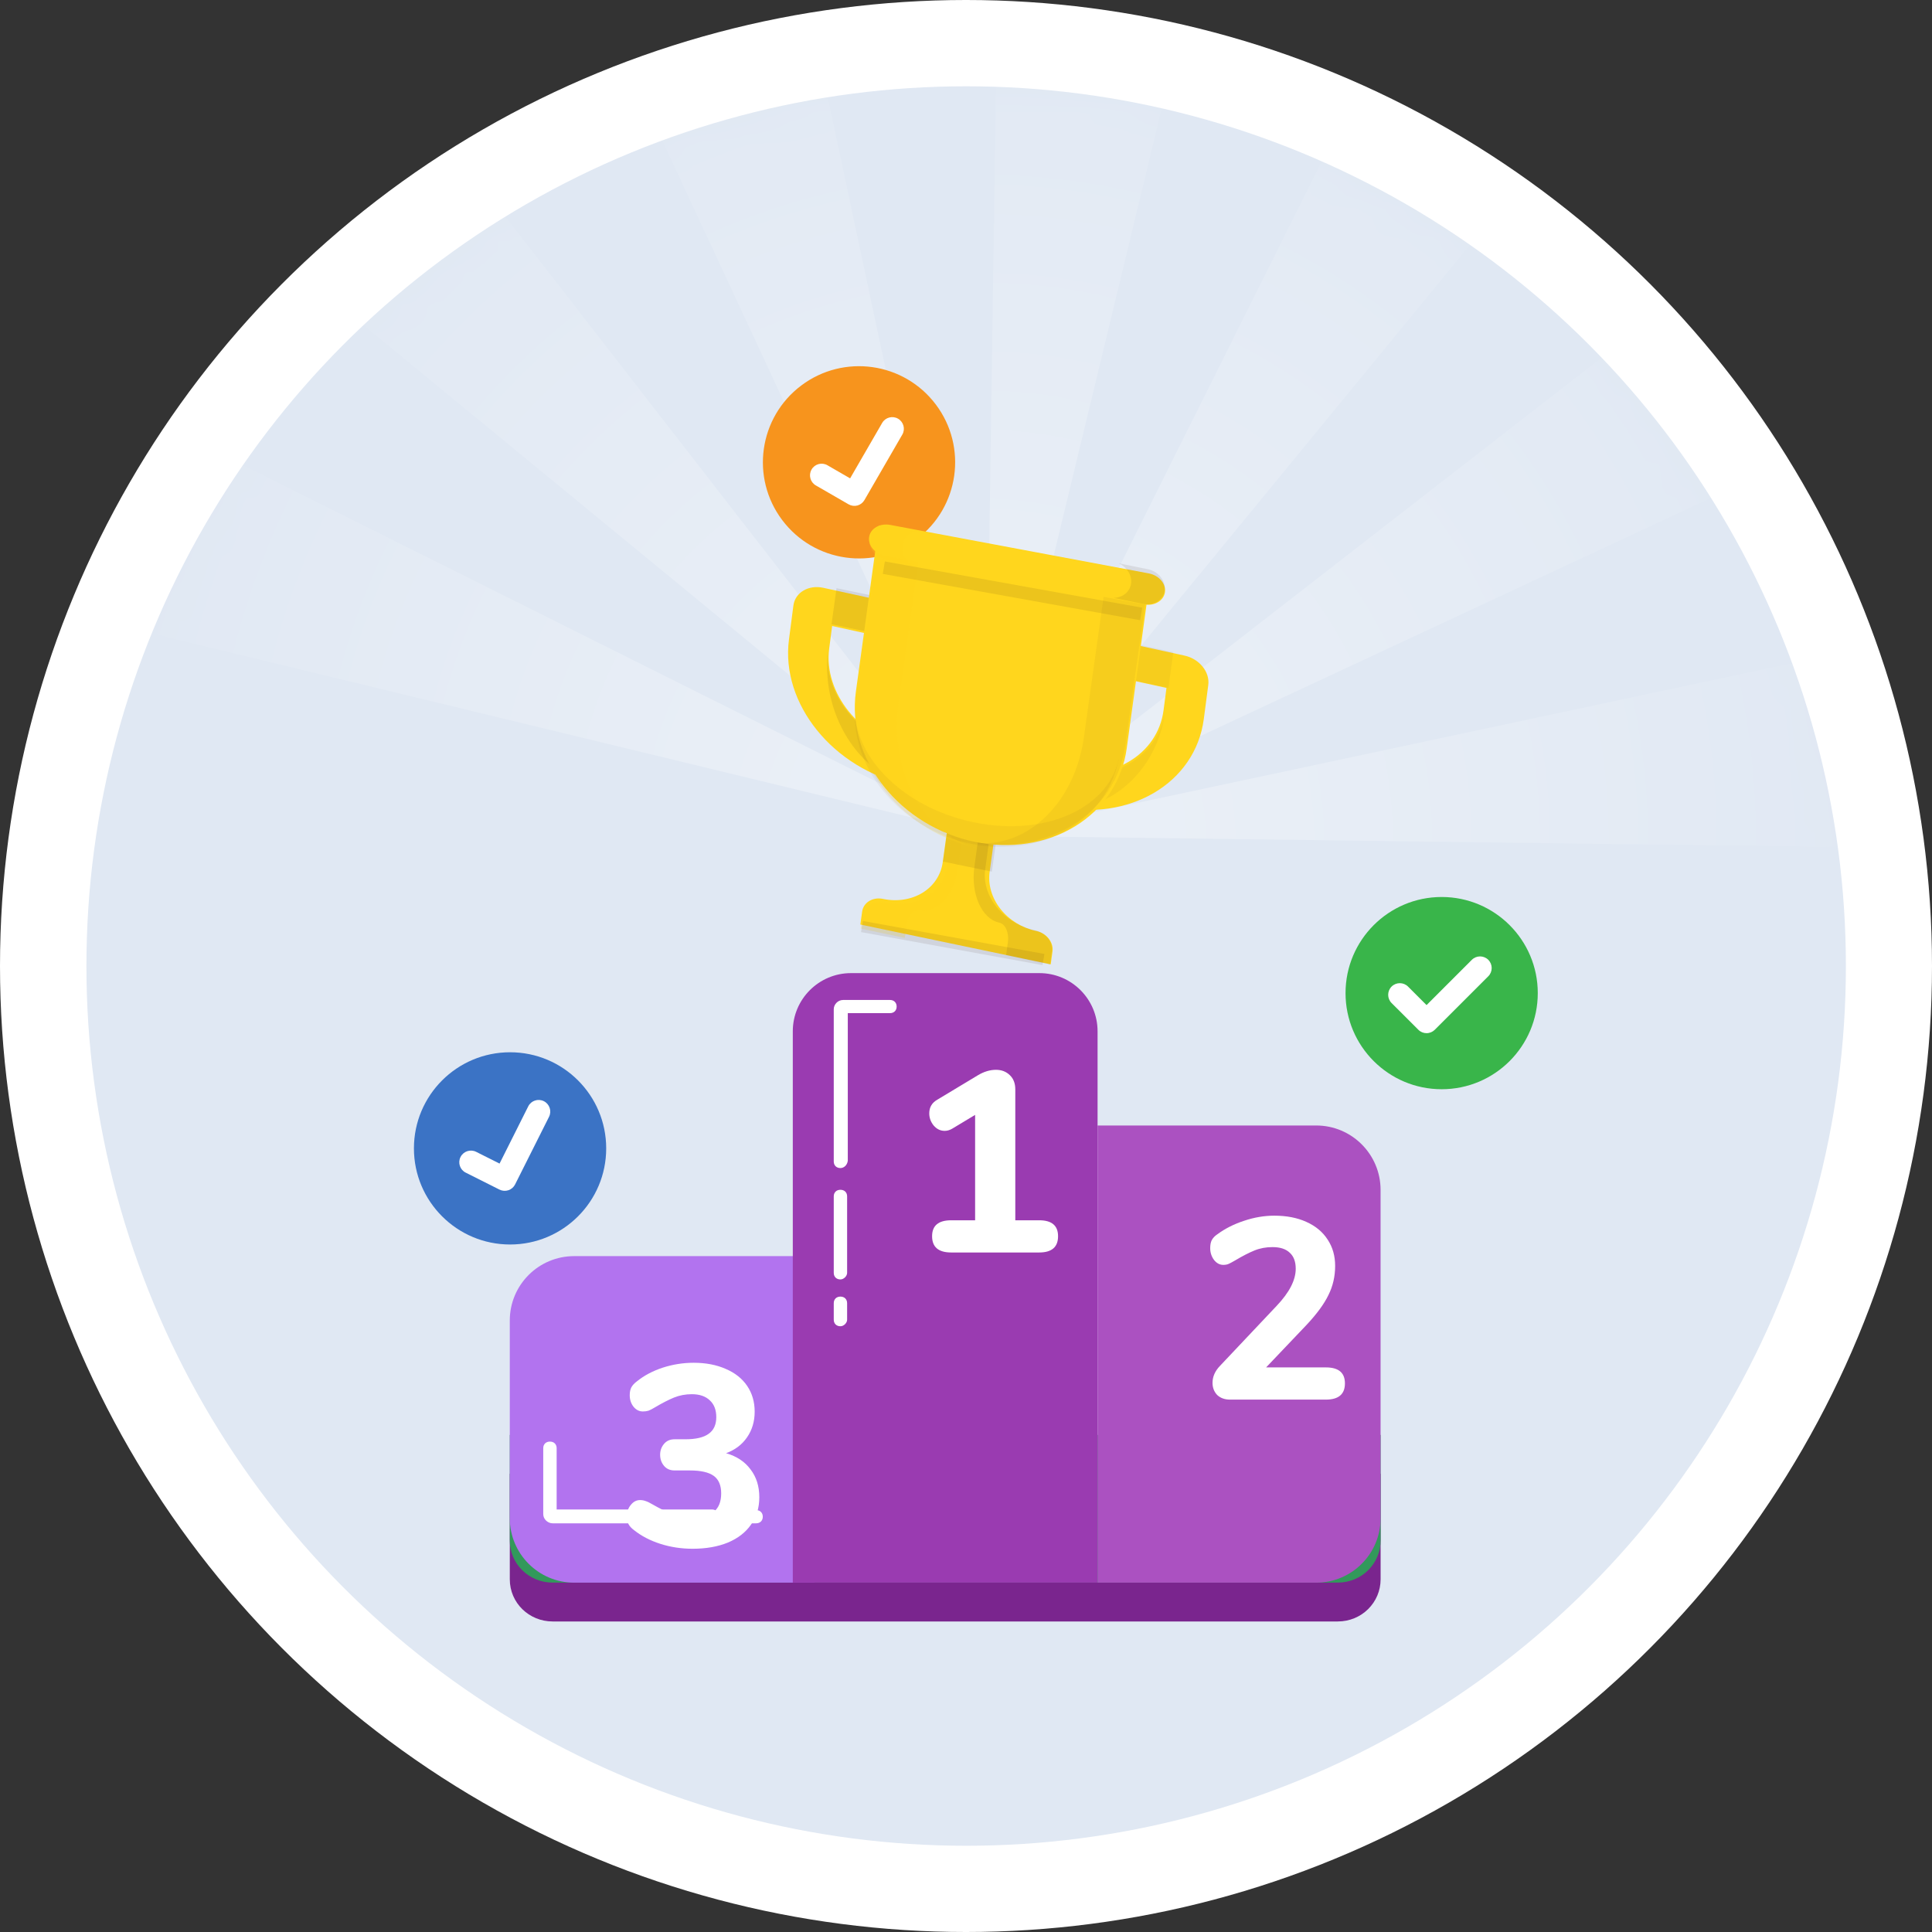 <svg width="60" height="60" viewBox="0 0 60 60" fill="none" xmlns="http://www.w3.org/2000/svg">
<rect x="0" y="0" width="60" height="60" fill="#333333" stroke="none"/>
<circle cx="30" cy="30" r="30" fill="white"/>
<circle cx="30.005" cy="30.001" r="27.321" fill="#E0E8F3"/>
<mask id="mask0_393_6929" style="mask-type:alpha" maskUnits="userSpaceOnUse" x="2" y="2" width="56" height="56">
<circle cx="30.003" cy="30.001" r="27.321" fill="#E0E8F3"/>
</mask>
<g mask="url(#mask0_393_6929)">
<path opacity="0.3" d="M-0.946 18.305C-0.374 15.938 0.47 13.633 1.559 11.454L29.319 25.326C29.273 25.414 29.241 25.508 29.217 25.605L-0.946 18.305ZM5.513 5.356C7.05 3.486 8.797 1.785 10.709 0.301L29.736 24.819C29.647 24.89 29.565 24.969 29.492 25.056L5.513 5.356ZM16.913 -3.483C19.12 -4.511 21.448 -5.291 23.828 -5.797L30.293 24.558C30.198 24.578 30.103 24.61 30.014 24.651L16.913 -3.483ZM30.612 24.526L31.062 -6.506L31.078 -6.505C33.495 -6.47 35.908 -6.166 38.244 -5.602L30.958 24.567C30.853 24.541 30.745 24.528 30.629 24.526L30.612 24.526ZM31.234 24.668L45.096 -3.1C47.267 -2.017 49.317 -0.685 51.193 0.854L31.504 24.844C31.422 24.774 31.331 24.717 31.234 24.668ZM31.742 25.086L56.252 6.047C57.742 7.964 59.016 10.05 60.038 12.246L31.91 25.361C31.867 25.266 31.81 25.173 31.742 25.086ZM32.006 25.642L62.358 19.164C62.862 21.527 63.102 23.956 63.069 26.384L32.037 25.976C32.036 25.857 32.026 25.748 32.006 25.642Z" fill="url(#paint0_radial_393_6929)"/>
<path d="M15.841 38.649C17.489 38.649 18.826 37.312 18.826 35.664C18.826 34.015 17.489 32.679 15.841 32.679C14.192 32.679 12.855 34.015 12.855 35.664C12.855 37.312 14.192 38.649 15.841 38.649Z" fill="#3B73C5"/>
<path fill-rule="evenodd" clip-rule="evenodd" d="M16.89 34.198C17.068 34.288 17.14 34.505 17.051 34.683L15.997 36.783C15.954 36.869 15.879 36.934 15.788 36.964C15.697 36.994 15.598 36.987 15.512 36.944L14.463 36.417C14.284 36.328 14.212 36.111 14.302 35.932C14.391 35.754 14.608 35.682 14.787 35.771L15.514 36.136L16.405 34.359C16.494 34.181 16.711 34.109 16.89 34.198Z" fill="white"/>
<path d="M44.772 33.827C46.421 33.827 47.757 32.491 47.757 30.842C47.757 29.194 46.421 27.857 44.772 27.857C43.124 27.857 41.787 29.194 41.787 30.842C41.787 32.491 43.124 33.827 44.772 33.827Z" fill="#39B54A"/>
<path fill-rule="evenodd" clip-rule="evenodd" d="M46.22 29.808C46.361 29.95 46.361 30.178 46.22 30.319L44.559 31.98C44.491 32.048 44.399 32.086 44.303 32.086C44.207 32.086 44.115 32.048 44.048 31.98L43.217 31.15C43.076 31.009 43.076 30.78 43.217 30.639C43.358 30.498 43.587 30.498 43.728 30.639L44.303 31.214L45.709 29.808C45.85 29.667 46.079 29.667 46.22 29.808Z" fill="white"/>
<path d="M28.471 16.744C29.789 15.753 30.055 13.882 29.064 12.564C28.073 11.246 26.202 10.981 24.884 11.972C23.566 12.962 23.301 14.834 24.292 16.151C25.282 17.469 27.154 17.735 28.471 16.744Z" fill="#F7941D"/>
<path fill-rule="evenodd" clip-rule="evenodd" d="M27.89 13.003C28.062 13.103 28.122 13.324 28.022 13.496L26.846 15.53C26.798 15.613 26.719 15.674 26.627 15.699C26.534 15.723 26.436 15.71 26.353 15.662L25.336 15.075C25.163 14.975 25.104 14.754 25.204 14.581C25.303 14.408 25.524 14.349 25.697 14.449L26.401 14.856L27.396 13.135C27.496 12.962 27.717 12.903 27.89 13.003Z" fill="white"/>
</g>
<path d="M32.182 28.912C31.744 28.82 31.345 28.576 31.074 28.233C30.802 27.89 30.68 27.477 30.734 27.084L31.216 23.593L29.759 23.288L29.277 26.779C29.223 27.172 28.997 27.513 28.649 27.726C28.301 27.939 27.859 28.008 27.421 27.916C27.268 27.884 27.115 27.908 26.993 27.982C26.872 28.056 26.793 28.175 26.774 28.312L26.719 28.712L32.631 29.949L32.686 29.549C32.705 29.412 32.663 29.268 32.568 29.148C32.473 29.029 32.335 28.944 32.182 28.912Z" fill="#FFD61D"/>
<path opacity="0.1" d="M32.133 28.887C31.67 28.788 31.249 28.535 30.961 28.181C30.672 27.828 30.541 27.403 30.596 27.002L31.083 23.434L30.746 23.363L30.259 26.93C30.145 27.767 30.491 28.538 31.032 28.653C31.221 28.693 31.341 28.961 31.302 29.253L31.246 29.662L32.612 29.952L32.668 29.543C32.687 29.403 32.641 29.255 32.541 29.132C32.44 29.009 32.293 28.921 32.133 28.887Z" fill="#3C2415"/>
<path opacity="0.2" d="M28.567 28.265C29.107 28.38 29.638 27.794 29.752 26.957L30.239 23.39L29.903 23.319L29.416 26.886C29.361 27.288 29.125 27.634 28.759 27.849C28.394 28.064 27.929 28.129 27.466 28.031C27.305 27.997 27.143 28.02 27.016 28.095C26.889 28.169 26.807 28.29 26.787 28.43L26.732 28.839L28.1 29.129L28.156 28.72C28.195 28.429 28.378 28.225 28.567 28.265Z" fill="#FFD61D"/>
<path opacity="0.1" d="M31.309 23.48L29.791 23.168L29.284 26.757L30.802 27.069L31.309 23.48Z" fill="#3C2415"/>
<path d="M32.942 20.647L32.521 23.857L32.933 23.947C34.517 24.293 35.953 23.445 36.135 22.058L36.226 21.364L32.942 20.647ZM31.836 19.279L36.786 20.36C37.247 20.46 37.577 20.869 37.524 21.272L37.385 22.331C37.123 24.325 35.066 25.539 32.789 25.042L31.127 24.679L31.836 19.279Z" fill="#FFD61D"/>
<path opacity="0.1" d="M36.192 22.07C36.1 22.749 35.708 23.334 35.102 23.699C34.495 24.063 33.725 24.176 32.959 24.013L32.273 23.866L32.713 20.599L36.287 21.363L36.437 20.249L31.877 19.274L31.137 24.77L32.447 25.05C34.242 25.434 35.919 24.099 36.192 22.07Z" fill="#3C2415" fill-opacity="0.5"/>
<path d="M25.843 19.441L25.752 20.135C25.57 21.522 26.71 22.932 28.294 23.278L28.706 23.368L29.127 20.158L25.843 19.441ZM25.57 18.255L30.52 19.336L29.812 24.736L28.15 24.373C25.873 23.876 24.24 21.857 24.502 19.862L24.64 18.803C24.694 18.4 25.11 18.154 25.57 18.255Z" fill="#FFD61D"/>
<path opacity="0.1" d="M25.726 20.098C25.632 20.781 25.845 21.499 26.316 22.094C26.788 22.689 27.48 23.113 28.241 23.273L28.922 23.416L29.375 20.13L25.824 19.387L25.979 18.266L30.511 19.214L29.748 24.742L28.446 24.47C26.661 24.096 25.444 22.139 25.726 20.098Z" fill="#3C2415"/>
<path d="M34.99 23.249C34.852 24.25 34.276 25.117 33.39 25.66C32.504 26.203 31.379 26.377 30.264 26.143C29.149 25.91 28.134 25.288 27.443 24.415C26.752 23.542 26.441 22.49 26.579 21.489L27.291 16.323L35.702 18.083L34.99 23.249Z" fill="#FFD61D"/>
<path opacity="0.2" d="M27.902 21.863L28.644 16.581L27.361 16.316L26.619 21.598C26.548 22.105 26.59 22.63 26.742 23.143C26.895 23.657 27.155 24.148 27.508 24.59C27.861 25.032 28.3 25.415 28.8 25.717C29.3 26.02 29.851 26.236 30.421 26.354C28.73 26.005 27.603 23.994 27.902 21.863Z" fill="#FFD61D"/>
<path opacity="0.1" d="M34.402 17.625L33.66 22.907C33.361 25.039 31.749 26.484 30.058 26.135C31.209 26.372 32.371 26.194 33.288 25.638C34.204 25.083 34.799 24.196 34.943 23.172L35.685 17.89L34.402 17.625Z" fill="#3C2415" fill-opacity="0.5"/>
<path opacity="0.1" d="M30.161 26.205C31.246 26.427 32.342 26.259 33.205 25.738C34.069 25.217 34.631 24.385 34.767 23.425C34.536 25.057 32.515 26.005 30.255 25.541C27.995 25.079 26.349 23.38 26.58 21.748C26.513 22.224 26.552 22.716 26.695 23.197C26.839 23.678 27.084 24.139 27.416 24.552C27.749 24.966 28.162 25.325 28.633 25.609C29.104 25.892 29.623 26.095 30.161 26.205Z" fill="#3C2415" fill-opacity="0.5"/>
<path d="M35.674 17.807L27.648 16.302C27.328 16.242 27.034 16.409 26.992 16.674C26.95 16.94 27.175 17.205 27.496 17.265L35.522 18.77C35.842 18.83 36.135 18.663 36.178 18.397C36.22 18.131 35.994 17.867 35.674 17.807Z" fill="#FFD61D"/>
<path opacity="0.1" d="M35.473 18.873L27.48 17.436L27.416 17.823L35.408 19.261L35.473 18.873Z" fill="#3C2415"/>
<path opacity="0.1" d="M35.648 17.678L34.736 17.491C34.865 17.548 34.973 17.642 35.044 17.757C35.114 17.872 35.143 18.001 35.126 18.125C35.108 18.249 35.045 18.36 34.947 18.44C34.849 18.52 34.721 18.565 34.584 18.568L35.496 18.755C35.654 18.788 35.814 18.762 35.94 18.684C36.066 18.606 36.148 18.482 36.169 18.339C36.189 18.196 36.145 18.046 36.047 17.922C35.95 17.798 35.806 17.71 35.648 17.678Z" fill="#3C2415"/>
<path opacity="0.2" d="M28.047 16.945C28.049 16.815 28.108 16.697 28.209 16.614C28.31 16.531 28.446 16.491 28.588 16.502L27.677 16.315C27.518 16.283 27.359 16.308 27.233 16.387C27.106 16.465 27.024 16.589 27.004 16.731C26.984 16.874 27.027 17.024 27.125 17.148C27.223 17.272 27.366 17.36 27.525 17.392L28.436 17.579C28.299 17.533 28.181 17.441 28.108 17.323C28.036 17.204 28.014 17.069 28.047 16.945Z" fill="#FFD61D"/>
<path opacity="0.1" d="M32.434 29.626L26.797 28.601L26.74 28.947L32.377 29.973L32.434 29.626Z" fill="#3C2415"/>
<path d="M41.545 50.356H17.162C16.435 50.356 15.832 49.783 15.832 49.046V45.77H42.876V49.046C42.876 49.762 42.294 50.356 41.545 50.356Z" fill="#7A258E"/>
<g clip-path="url(#clip0_393_6929)">
<path d="M41.545 49.149H17.162C16.435 49.149 15.832 48.576 15.832 47.839V44.564H42.876V47.839C42.876 48.556 42.294 49.149 41.545 49.149Z" fill="#32995B"/>
<path d="M25.297 49.151H17.832C16.728 49.151 15.832 48.256 15.832 47.151V41.907C15.832 41.48 15.832 41.211 15.832 41.009C15.832 39.904 16.727 39.01 17.832 39.01H25.297V49.151Z" fill="#B273EF"/>
<path d="M34.043 49.151H24.621V32.029C24.621 31.03 25.431 30.221 26.43 30.221H32.278C33.277 30.221 34.086 31.03 34.086 32.029V49.151H34.043Z" fill="#9A3BB1"/>
<path d="M42.875 47.151C42.875 48.256 41.98 49.151 40.875 49.151H34.086V34.953H40.875C41.98 34.953 42.875 35.849 42.875 36.953C42.875 37.303 42.875 37.648 42.875 38.107V47.151Z" fill="#AB51C1"/>
<path d="M32.275 37.897C32.664 37.897 32.859 38.062 32.859 38.392C32.859 38.728 32.664 38.897 32.275 38.897H29.539C29.144 38.897 28.947 38.728 28.947 38.392C28.947 38.062 29.144 37.897 29.539 37.897H30.283V34.624L29.579 35.048C29.499 35.096 29.419 35.12 29.339 35.12C29.205 35.12 29.091 35.065 28.995 34.953C28.904 34.84 28.859 34.715 28.859 34.577C28.859 34.39 28.941 34.248 29.107 34.153L30.371 33.392C30.557 33.281 30.744 33.224 30.931 33.224C31.107 33.224 31.251 33.281 31.363 33.392C31.475 33.499 31.531 33.646 31.531 33.833V37.897H32.275Z" fill="white"/>
<path d="M22.549 45.13C22.88 45.226 23.133 45.394 23.309 45.634C23.49 45.869 23.581 46.157 23.581 46.498C23.581 46.824 23.496 47.106 23.325 47.346C23.16 47.586 22.92 47.773 22.605 47.906C22.29 48.034 21.925 48.098 21.509 48.098C21.162 48.098 20.829 48.048 20.509 47.946C20.194 47.845 19.922 47.704 19.693 47.522C19.613 47.464 19.554 47.4 19.517 47.33C19.485 47.261 19.469 47.181 19.469 47.09C19.469 46.952 19.509 46.834 19.589 46.738C19.669 46.637 19.765 46.586 19.877 46.586C19.941 46.586 20 46.597 20.053 46.618C20.106 46.634 20.173 46.666 20.253 46.714C20.488 46.848 20.69 46.949 20.861 47.018C21.032 47.088 21.232 47.122 21.461 47.122C21.786 47.122 22.024 47.064 22.173 46.946C22.322 46.824 22.397 46.634 22.397 46.378C22.397 46.128 22.32 45.946 22.165 45.834C22.01 45.722 21.762 45.666 21.421 45.666H20.949C20.81 45.666 20.701 45.618 20.621 45.522C20.541 45.426 20.501 45.312 20.501 45.178C20.501 45.05 20.541 44.938 20.621 44.842C20.701 44.746 20.81 44.698 20.949 44.698H21.285C21.61 44.698 21.85 44.642 22.005 44.53C22.165 44.418 22.245 44.245 22.245 44.01C22.245 43.786 22.178 43.613 22.045 43.49C21.912 43.362 21.725 43.298 21.485 43.298C21.288 43.298 21.104 43.333 20.933 43.402C20.762 43.472 20.565 43.573 20.341 43.706C20.261 43.754 20.194 43.789 20.141 43.81C20.088 43.826 20.029 43.834 19.965 43.834C19.853 43.834 19.757 43.786 19.677 43.69C19.597 43.589 19.557 43.469 19.557 43.33C19.557 43.234 19.573 43.154 19.605 43.09C19.642 43.021 19.701 42.957 19.781 42.898C20.005 42.717 20.272 42.576 20.581 42.474C20.896 42.373 21.216 42.322 21.541 42.322C21.92 42.322 22.253 42.386 22.541 42.514C22.829 42.637 23.05 42.813 23.205 43.042C23.36 43.272 23.437 43.538 23.437 43.842C23.437 44.146 23.357 44.413 23.197 44.642C23.042 44.866 22.826 45.029 22.549 45.13Z" fill="white"/>
<path d="M41.176 42.466C41.571 42.466 41.768 42.631 41.768 42.962C41.768 43.298 41.571 43.466 41.176 43.466H38.2C38.035 43.466 37.902 43.418 37.8 43.322C37.704 43.22 37.656 43.095 37.656 42.946C37.656 42.754 37.734 42.578 37.888 42.418L39.648 40.554C40.043 40.138 40.24 39.754 40.24 39.402C40.24 39.183 40.179 39.018 40.056 38.906C39.934 38.788 39.755 38.73 39.52 38.73C39.318 38.73 39.131 38.764 38.96 38.834C38.79 38.903 38.592 39.004 38.368 39.138C38.278 39.191 38.208 39.228 38.16 39.25C38.112 39.271 38.056 39.282 37.992 39.282C37.88 39.282 37.784 39.231 37.704 39.13C37.624 39.023 37.584 38.9 37.584 38.762C37.584 38.66 37.6 38.578 37.632 38.514C37.67 38.444 37.728 38.383 37.808 38.33C38.048 38.154 38.323 38.015 38.632 37.914C38.947 37.807 39.262 37.754 39.576 37.754C39.955 37.754 40.286 37.818 40.568 37.946C40.856 38.074 41.078 38.258 41.232 38.498C41.387 38.732 41.464 39.004 41.464 39.314C41.464 39.639 41.395 39.94 41.256 40.218C41.123 40.495 40.896 40.804 40.576 41.146L39.32 42.466H41.176Z" fill="white"/>
<path d="M26.1 36.275C25.976 36.275 25.893 36.193 25.893 36.07V31.341C25.893 31.198 26.017 31.055 26.184 31.055H27.639C27.763 31.055 27.846 31.137 27.846 31.26C27.846 31.383 27.763 31.464 27.639 31.464H26.329V36.05C26.308 36.193 26.204 36.275 26.1 36.275Z" fill="white"/>
<path d="M26.1 39.734C25.976 39.734 25.893 39.652 25.893 39.529V37.154C25.893 37.031 25.976 36.95 26.1 36.95C26.225 36.95 26.308 37.031 26.308 37.154V39.529C26.308 39.631 26.204 39.734 26.1 39.734Z" fill="white"/>
<path d="M26.1 41.188C25.976 41.188 25.893 41.106 25.893 40.983V40.472C25.893 40.349 25.976 40.267 26.1 40.267C26.225 40.267 26.308 40.349 26.308 40.472V40.983C26.308 41.086 26.204 41.188 26.1 41.188Z" fill="white"/>
<path d="M22.109 47.308H17.162C17.017 47.308 16.871 47.185 16.871 47.022V44.974C16.871 44.852 16.954 44.77 17.079 44.77C17.204 44.77 17.287 44.852 17.287 44.974V46.878H22.109C22.234 46.878 22.317 46.96 22.317 47.083C22.317 47.206 22.213 47.308 22.109 47.308Z" fill="white"/>
<path d="M23.481 47.308H22.899C22.775 47.308 22.691 47.226 22.691 47.103C22.691 46.98 22.775 46.898 22.899 46.898H23.481C23.606 46.898 23.689 46.98 23.689 47.103C23.689 47.226 23.606 47.308 23.481 47.308Z" fill="white"/>
</g>
<defs>
<radialGradient id="paint0_radial_393_6929" cx="0" cy="0" r="1" gradientUnits="userSpaceOnUse" gradientTransform="translate(30.607 25.956) rotate(0.83) scale(32.465)">
<stop offset="0.174" stop-color="white"/>
<stop offset="0.361" stop-color="white" stop-opacity="0.738"/>
<stop offset="0.595" stop-color="white" stop-opacity="0.409"/>
<stop offset="0.778" stop-color="white" stop-opacity="0.152"/>
<stop offset="0.886" stop-color="white" stop-opacity="0"/>
</radialGradient>
<clipPath id="clip0_393_6929">
<rect width="27.044" height="25.692" fill="white" transform="translate(15.832 23.459)"/>
</clipPath>
</defs>
</svg>
